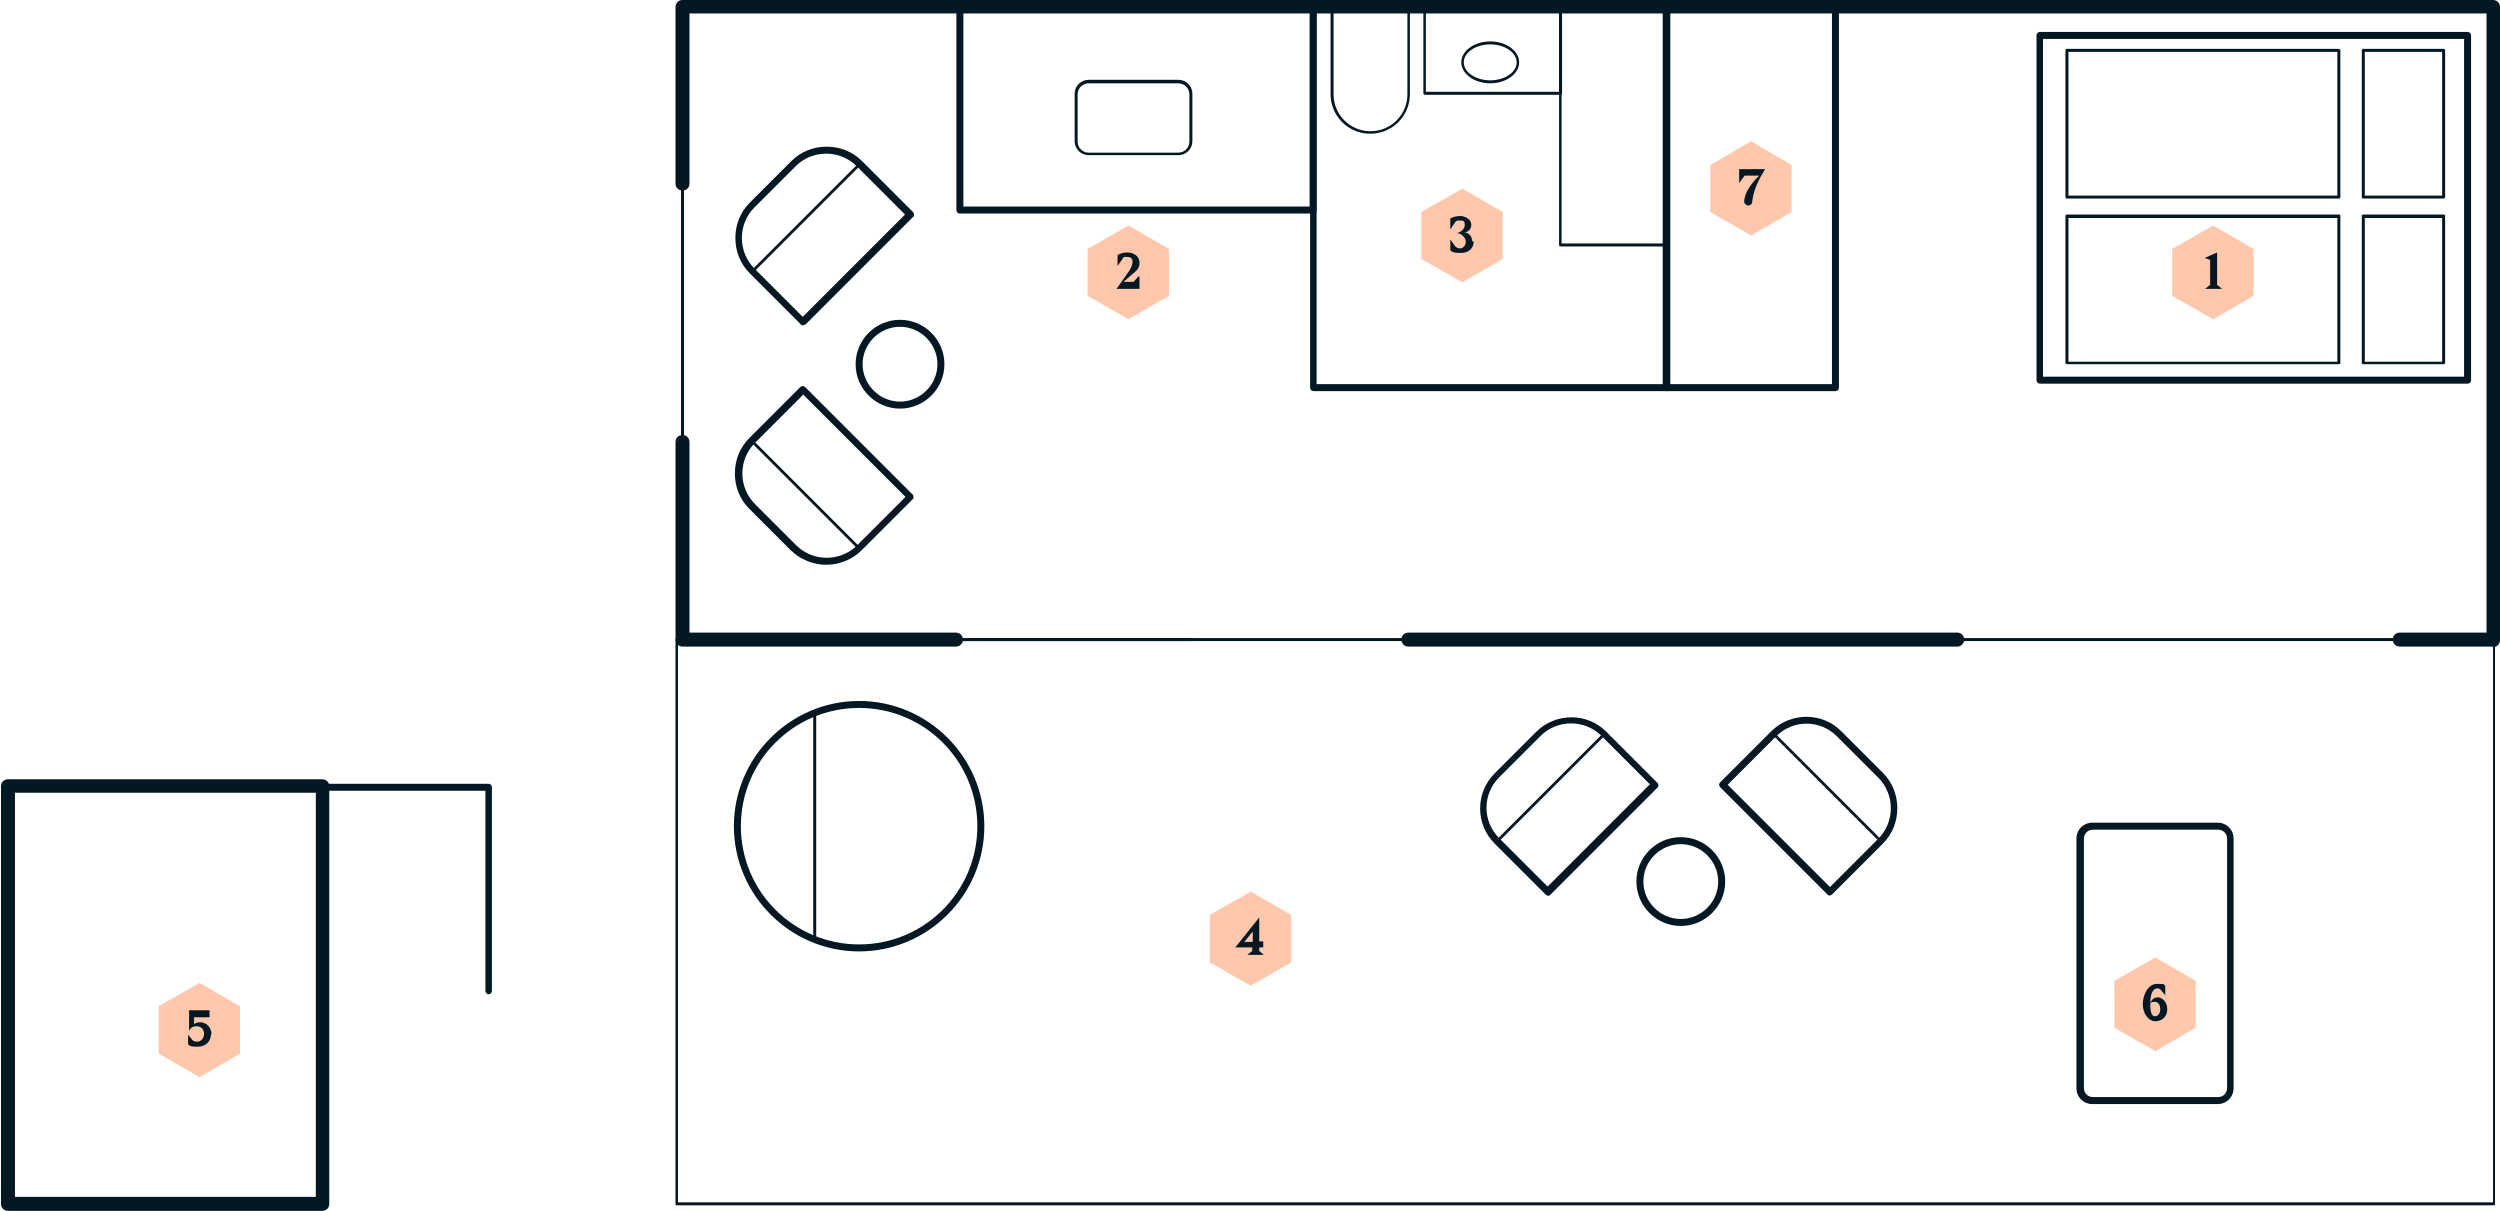 <svg xmlns="http://www.w3.org/2000/svg" id="Layer_1" version="1.1" viewBox="0 0 501.1 242.7"><defs><style>.st0{fill:#031823}.st1{fill:#ffc7ab}</style></defs><path class="st0" d="M499.8 241.6H135.6c-.1 0-.2-.1-.2-.3V128.2c0-.1 0-.3.2-.3h103.5c.1 0 .2.1.2.3s0 .3-.2.3H135.9V241h363.8V128.2c0-.1 0-.3.2-.3s.2.1.2.3v113.1c0 .1 0 .3-.2.3Z"/><path class="st0" d="M191.6 129.6h-54.8c-.8 0-1.4-.6-1.4-1.4V88.6c0-.8.6-1.4 1.4-1.4s1.4.6 1.4 1.4v38.2h53.4c.8 0 1.4.6 1.4 1.4s-.6 1.4-1.4 1.4Zm200.7 0h-110c-.8 0-1.4-.6-1.4-1.4s.6-1.4 1.4-1.4h110c.8 0 1.4.6 1.4 1.4s-.6 1.4-1.4 1.4Zm107.4 0H481c-.8 0-1.4-.6-1.4-1.4s.6-1.4 1.4-1.4h17.4V2.7H138.2v34.1c0 .8-.6 1.4-1.4 1.4s-1.4-.6-1.4-1.4V1.4c0-.8.6-1.4 1.4-1.4h362.9c.8 0 1.4.6 1.4 1.4v126.9c0 .8-.6 1.4-1.4 1.4Z"/><path class="st0" d="M285.4 128.5h-98.7c-.2 0-.3-.1-.3-.3s.1-.3.3-.3h98.7c.1 0 .3 0 .3.3s-.1.3-.3.3ZM136.8 91.9c-.2 0-.3 0-.3-.3V33.8c0-.2.1-.3.3-.3s.3 0 .3.3v57.8c0 .2-.1.3-.3.3Zm362.6 36.6H384.3c-.1 0-.3-.1-.3-.3s.1-.3.3-.3h115.1c.1 0 .3 0 .3.3s-.1.3-.3.3Zm-4.8-51.6h-85.7c-.4 0-.7-.3-.7-.7V7.1c0-.4.3-.7.7-.7h85.7c.4 0 .7.3.7.7v69.1c0 .4-.3.7-.7.7Zm-85.1-1.4h84.4V7.8h-84.4v67.7Z"/><path class="st0" d="M489.8 39.8h-16.1c-.1 0-.3 0-.3-.3V10.1c0-.2.1-.3.3-.3h16.1c.1 0 .3.1.3.3v29.4c0 .2-.1.3-.3.3Zm-15.8-.6h15.5V10.4H474v28.8ZM489.8 73h-16.1c-.1 0-.3 0-.3-.3V43.3c0-.2.1-.3.3-.3h16.1c.1 0 .3 0 .3.3v29.4c0 .2-.1.3-.3.3Zm-15.8-.5h15.5V43.7H474v28.8Zm-5.2-32.7h-54.5c-.1 0-.3 0-.3-.3V10.1c0-.2.1-.3.3-.3h54.5c.1 0 .3.1.3.3v29.4c0 .2-.1.3-.3.3Zm-54.2-.6h53.9V10.4h-53.9v28.8ZM468.8 73h-54.5c-.1 0-.3 0-.3-.3V43.3c0-.2.1-.3.3-.3h54.5c.1 0 .3 0 .3.3v29.4c0 .2-.1.3-.3.3Zm-54.2-.5h53.9V43.7h-53.9v28.8ZM161 65.2c-.2 0-.4 0-.5-.2l-10.2-10.2c-1.9-1.9-2.9-4.4-2.9-7.1s1-5.2 2.9-7.1l8.3-8.3c1.9-1.9 4.4-2.9 7.1-2.9s5.2 1 7.1 2.9L183 42.5c.1 0 .2.3.2.5s0 .4-.2.5L161.5 65c-.1 0-.3.2-.5.2Zm4.6-34.4c-2.3 0-4.5.9-6.1 2.5l-8.3 8.3c-1.6 1.6-2.5 3.8-2.5 6.1s.9 4.5 2.5 6.1l9.7 9.7L181.4 43l-9.7-9.7c-1.6-1.6-3.8-2.5-6.1-2.5Z"/><path class="st0" d="M150.8 54.6h-.2c-.1 0-.1-.3 0-.4l21.5-21.5h.4c.1 0 .1.3 0 .4L151 54.6h-.2Zm14.8 58.6c-2.6 0-5.1-1-7.1-2.9l-8.3-8.3c-1.9-1.9-2.9-4.4-2.9-7.1s1-5.2 2.9-7.1l10.2-10.2c.3-.3.7-.3 1 0l21.5 21.5c.1 0 .2.3.2.5s0 .4-.2.5l-10.2 10.2c-1.9 1.9-4.5 2.9-7.1 2.9ZM161 79.1l-9.7 9.7c-1.6 1.6-2.5 3.8-2.5 6.1s.9 4.5 2.5 6.1l8.3 8.3c1.6 1.6 3.8 2.5 6.1 2.5s4.5-.9 6.1-2.5l9.7-9.7L161 79.1Z"/><path class="st0" d="M172.2 110.1h-.2l-21.5-21.5c-.1 0-.1-.3 0-.4s.3 0 .4 0l21.5 21.5c.1 0 .1.3 0 .4s-.1 0-.2 0Zm8.2-28.2c-4.9 0-8.9-4-8.9-8.9s4-8.9 8.9-8.9 8.9 4 8.9 8.9-4 8.9-8.9 8.9Zm0-16.4c-4.1 0-7.5 3.4-7.5 7.5s3.4 7.5 7.5 7.5 7.5-3.4 7.5-7.5-3.4-7.5-7.5-7.5Zm186.4 114c-.2 0-.4 0-.5-.2l-21.5-21.5c-.3-.3-.3-.7 0-1l10.2-10.2c3.9-3.9 10.3-3.9 14.1 0l8.3 8.3c1.9 1.9 2.9 4.4 2.9 7.1s-1 5.2-2.9 7.1l-10.2 10.2c-.1.1-.3.2-.5.2h.1Zm-20.5-22.2 20.5 20.5 9.7-9.7c1.6-1.6 2.5-3.8 2.5-6.1s-.9-4.5-2.5-6.1l-8.3-8.3c-3.4-3.4-8.8-3.4-12.2 0l-9.7 9.7Z"/><path class="st0" d="M377 168.8h-.2l-21.5-21.5c-.1-.1-.1-.3 0-.4s.3-.1.4 0l21.5 21.5c.1.1.1.3 0 .4s-.1 0-.2 0Zm-66.7 10.7c-.2 0-.4 0-.5-.2l-10.2-10.2c-3.9-3.9-3.9-10.2 0-14.1l8.3-8.3c3.9-3.9 10.3-3.9 14.1 0l10.2 10.2c.3.3.3.7 0 1l-21.5 21.5c-.1.1-.3.2-.5.2h.1Zm4.6-34.5c-2.2 0-4.4.8-6.1 2.5l-8.3 8.3c-3.4 3.4-3.4 8.8 0 12.2l9.7 9.7 20.5-20.5-9.7-9.7c-1.7-1.7-3.9-2.5-6.1-2.5Z"/><path class="st0" d="M300.1 168.8h-.2c-.1-.1-.1-.3 0-.4l21.5-21.5c.1-.1.3-.1.4 0s.1.3 0 .4l-21.5 21.5h-.2Zm36.8 16.8c-4.9 0-8.9-4-8.9-8.9s4-8.9 8.9-8.9 8.9 4 8.9 8.9-4 8.9-8.9 8.9Zm0-16.4c-4.1 0-7.5 3.4-7.5 7.5s3.4 7.5 7.5 7.5 7.5-3.4 7.5-7.5-3.4-7.5-7.5-7.5Zm-164.7 21.5c-13.8 0-25.1-11.3-25.1-25.1s11.3-25.1 25.1-25.1 25.1 11.3 25.1 25.1-11.3 25.1-25.1 25.1Zm0-48.8c-13.1 0-23.7 10.6-23.7 23.7s10.6 23.7 23.7 23.7 23.7-10.6 23.7-23.7-10.6-23.7-23.7-23.7Zm91-99.1h-70.8c-.4 0-.7-.3-.7-.7V1.4c0-.4.3-.7.7-.7h70.8c.4 0 .7.3.7.7v40.8c0 .4-.3.7-.7.7Zm-70.1-1.4h69.4V2h-69.4v39.4ZM98 199.3c-.4 0-.7-.3-.7-.7v-40.1H54.4c-.4 0-.7-.3-.7-.7s.3-.7.7-.7h43.5c.4 0 .7.3.7.7v40.8c0 .4-.3.7-.7.7Z"/><path class="st0" d="M334.1 78.4h-70.8c-.4 0-.7-.3-.7-.7V1.4c0-.4.3-.7.7-.7h70.8c.4 0 .7.3.7.7v76.3c0 .4-.3.7-.7.7ZM263.9 77h69.4V2h-69.4v75Z"/><path class="st0" d="M367.9 78.4H334c-.4 0-.7-.3-.7-.7V1.4c0-.4.3-.7.7-.7h33.9c.4 0 .7.3.7.7v76.3c0 .4-.3.7-.7.7ZM334.7 77h32.5V2h-32.5v75Zm-98.5-45.9h-18c-1.5 0-2.8-1.2-2.8-2.8v-9.5c0-1.5 1.2-2.8 2.8-2.8h18c1.5 0 2.8 1.2 2.8 2.8v9.5c0 1.5-1.2 2.8-2.8 2.8Zm-18-14.4c-1.2 0-2.2 1-2.2 2.2v9.5c0 1.2 1 2.2 2.2 2.2h18c1.2 0 2.2-1 2.2-2.2v-9.5c0-1.2-1-2.2-2.2-2.2h-18Zm226.3 204.6h-25.1c-1.8 0-3.2-1.4-3.2-3.2v-50c0-1.8 1.4-3.2 3.2-3.2h25.1c1.8 0 3.2 1.4 3.2 3.2v50c0 1.8-1.4 3.2-3.2 3.2Zm-25-55c-1 0-1.8.8-1.8 1.8v50c0 1 .8 1.8 1.8 1.8h25.1c1 0 1.8-.8 1.8-1.8v-50c0-1-.8-1.8-1.8-1.8h-25.1ZM274.6 26.8c-4.4 0-7.9-3.6-7.9-7.9V1.4c0-.2.1-.3.3-.3h15.3c.1 0 .3.1.3.3v17.5c0 4.4-3.6 7.9-7.9 7.9Zm-7.3-25.2v17.3c0 4.1 3.3 7.4 7.4 7.4s7.4-3.3 7.4-7.4V1.6h-14.8ZM312.8 19h-27.2c-.1 0-.3-.1-.3-.3V1.4c0-.2.1-.3.3-.3h27.2c.1 0 .3.1.3.3v17.3c0 .2-.1.3-.3.3Zm-27-.6h26.7V1.6h-26.7v16.8Z"/><path class="st0" d="M334.1 49.4h-21.3c-.1 0-.3 0-.3-.3V1.4c0-.2.1-.3.3-.3h21.3c.1 0 .3.1.3.3v47.8c0 .2-.1.3-.3.3Zm-21.1-.6h20.8V1.6H313v47.2Zm-14.3-32.1c-3.2 0-5.8-1.9-5.8-4.2s2.6-4.2 5.8-4.2 5.8 1.9 5.8 4.2-2.6 4.2-5.8 4.2Zm0-7.8c-2.9 0-5.3 1.6-5.3 3.6s2.4 3.6 5.3 3.6 5.3-1.6 5.3-3.6-2.4-3.6-5.3-3.6ZM64.6 242.7h-63c-.8 0-1.4-.6-1.4-1.4v-83.7c0-.8.6-1.4 1.4-1.4h63c.8 0 1.4.6 1.4 1.4v83.7c0 .8-.6 1.4-1.4 1.4ZM3 239.9h60.3v-81H3v81Zm160.3-51.5c-.2 0-.3-.1-.3-.3v-44.9c0-.1.1-.3.3-.3s.3.1.3.3v44.9c0 .1-.1.3-.3.3Z"/><path class="st1" d="M451.7 59.3v-9.4l-8.1-4.7-8.2 4.7v9.4l8.2 4.7 8.1-4.7z"/><path class="st0" d="M445.4 57.9H442l1-.8v-5l-1.1-.4 2.5-1.1v6.5l1 .8Z"/><path class="st1" d="M440.1 206v-9.4l-8.1-4.7-8.2 4.7v9.4l8.2 4.7 8.1-4.7z"/><path class="st0" d="M434.4 202.4c0 1.3-1 2.3-2.4 2.3s-2.5-1.6-2.5-3.4 1-4.1 2.9-4.1 1.2.2 1.6.4v1.9l-.9-1.1c-.2-.2-.4-.3-.7-.3-.7 0-1.4.8-1.4 3s.4 2.6 1 2.6 1-.7 1-1.4-.3-1.5-1.1-1.5-.7.2-.9.5c.1-.8.7-1.4 1.5-1.4s1.9.8 1.9 2.4Z"/><path class="st1" d="M301.2 51.9v-9.4l-8.1-4.7-8.2 4.7v9.4l8.2 4.7 8.1-4.7z"/><path class="st0" d="M295.4 48.3c0 1.3-.8 2.4-2.6 2.4s-1.7-.3-2.1-.5V48l1 1.4c.2.2.6.4.9.4.7 0 1.2-.6 1.2-1.4s-1-1.7-1.9-1.7c.7 0 1.7-.7 1.7-1.6s-.4-.9-1-.9-.6 0-.9.3l-1 1.5v-2.2c.3-.2 1-.5 2-.5s2.2.7 2.2 1.7-.6 1.5-1.4 1.6c.9 0 1.6.8 1.6 1.8h.3Z"/><path class="st1" d="M359.1 42.5v-9.4l-8.1-4.8-8.2 4.8v9.4l8.2 4.7 8.1-4.7z"/><path class="st0" d="M351.2 40.5c0 .5-.5.7-.8.7s-.8-.4-.8-.8c.1-2 1.7-3.9 3-5.2h-2.9l-1.1 1.5v-2.8h5.2c-1.4 2.3-2.3 4.1-2.6 6.6Z"/><path class="st1" d="M48.1 211.2v-9.5L40 197l-8.2 4.7v9.5l8.2 4.7 8.1-4.7z"/><path class="st0" d="M42.3 207.2c0 1.4-.9 2.6-2.7 2.6s-1.6-.3-1.9-.5v-1.9l.9 1.1c.2.2.6.3.9.3.8 0 1.4-.7 1.4-1.6s-.6-1.5-1.5-1.5-1.2.4-1.5.9v-4.1H42v1.4h-3.1v1.4c.2-.2.6-.4 1.2-.4 1.4 0 2.3 1.2 2.3 2.4h-.1Z"/><path class="st1" d="M258.8 192.9v-9.5l-8.1-4.7-8.2 4.7v9.5l8.2 4.7 8.1-4.7z"/><path class="st0" d="M253.3 191.4H250l1-.8v-.7h-3.4l4.8-6v4.8h.8v1.2h-.8v.7l.9.8Zm-2.2-2.6v-2.1l-1.7 2.1h1.7Z"/><path class="st1" d="M234.3 59.3v-9.4l-8.1-4.7-8.2 4.7v9.4l8.2 4.7 8.1-4.7z"/><path class="st0" d="M228.4 55.4v2.5h-4.6l2.4-3.4c.4-.6.8-1.3.8-2s-.3-1-1.1-1-.7 0-.9.4l-1 1.4v-2.2c.4-.2 1.1-.5 1.9-.5 1.4 0 2.5.8 2.5 2s-.5 1.6-1.5 2.4l-1.7 1.5h2l1-1.1h.2Z"/></svg>